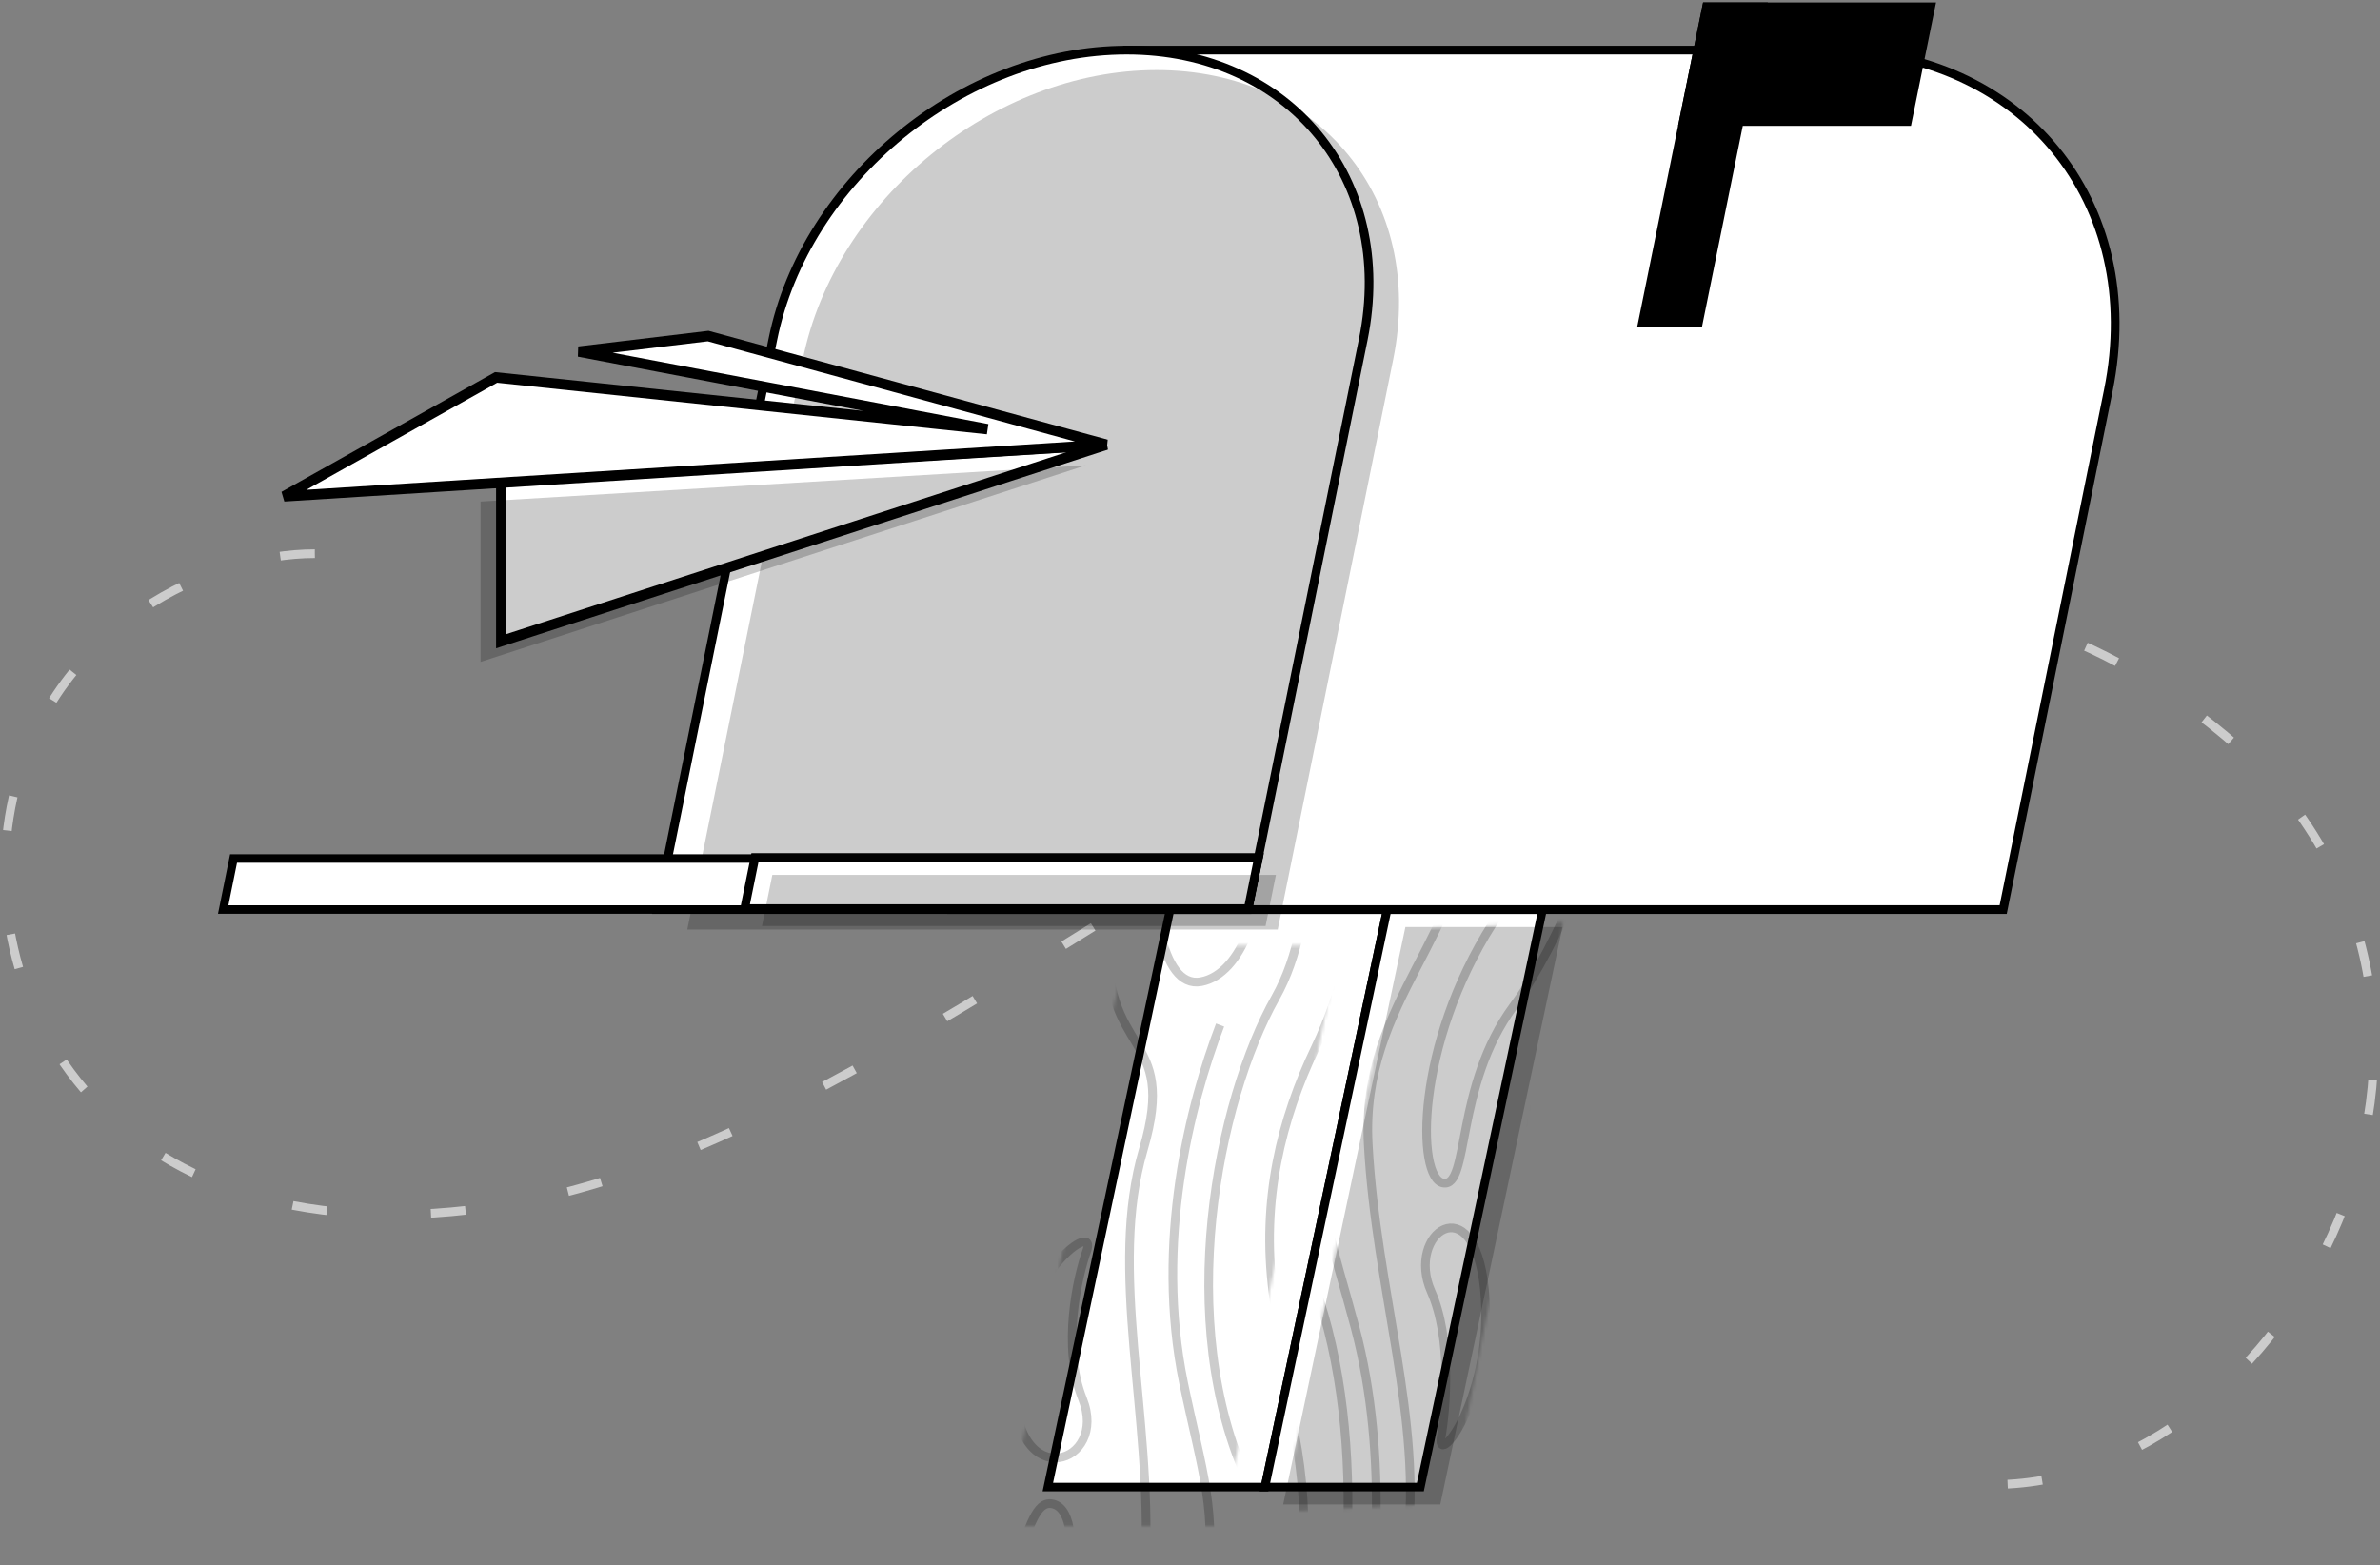 <svg width="789" height="519" viewBox="0 0 789 519" fill="none" xmlns="http://www.w3.org/2000/svg">
<rect x="0" y="0" width="789" height="519" fill="#808080" stroke="none"/>
<path d="M104.367 183.564C69.826 183.564 18.877 207.167 5.06 261.282C-12.21 328.926 35.284 421.036 167.692 399.448C349.512 369.803 566.357 78.501 750.578 255.526C839.81 351.954 749.138 503.072 649.832 491.558" stroke="#CCCCCC" stroke-width="2.878" stroke-dasharray="11.51 34.54"/>
<rect width="195.734" height="71.961" transform="matrix(-0.207 0.978 -1 -4.27609e-08 459.853 301.581)" fill="white" stroke="black" stroke-width="2.878"/>
<rect width="195.734" height="51.53" transform="matrix(-0.207 0.978 -1 -4.27609e-08 511.386 301.581)" fill="white" stroke="black" stroke-width="2.878"/>
<rect opacity="0.2" width="195.734" height="52.079" transform="matrix(-0.207 0.978 -1 -4.27609e-08 517.988 307.338)" fill="black"/>
<path d="M373.501 16.613H606.655C670.244 16.613 711.56 67.136 698.937 129.46L664.081 301.551H315.789L373.501 16.613Z" fill="white" stroke="black" stroke-width="2.878"/>
<path d="M256.206 112.533C266.936 59.558 319.45 16.613 373.501 16.613C427.552 16.613 462.67 59.558 451.94 112.533L413.656 301.551H217.922L256.206 112.533Z" fill="white" stroke="black" stroke-width="2.878"/>
<path opacity="0.2" d="M266.133 119.151C276.862 66.176 329.377 23.231 383.428 23.231C437.478 23.231 472.597 66.176 461.867 119.151L423.583 308.169H227.848L266.133 119.151Z" fill="black"/>
<rect width="339.657" height="17.271" transform="matrix(1 0 -0.199 0.98 77.429 284.624)" fill="white" stroke="black" stroke-width="2.878"/>
<path d="M250.278 284.31H417.228L413.8 301.237H246.85L250.278 284.31Z" fill="white" stroke="black" stroke-width="2.878"/>
<path opacity="0.2" d="M256.036 290.066H422.986L419.557 306.993H252.607L256.036 290.066Z" fill="black"/>
<g opacity="0.2">
<mask id="mask0" mask-type="alpha" maskUnits="userSpaceOnUse" x="333" y="313" width="112" height="193">
<path d="M373.501 313.427L333.203 505.95L405.164 505.95L444.023 313.427L373.501 313.427Z" fill="white"/>
</mask>
<g mask="url(#mask0)">
<path d="M359.297 238.213C367.035 242.776 382.393 256.43 381.915 274.543C381.316 297.184 384.506 327.97 398.169 325.456C411.833 322.943 420.064 298.657 415.827 281.466C412.437 267.713 412.649 251.1 413.178 244.512" stroke="black" stroke-width="2.878"/>
<path d="M345.662 234.681C353.616 244.479 369.075 272.82 367.271 307.795C365.016 351.514 390.775 341.124 379.031 381.105C367.288 421.086 382.018 469.08 379.708 518.167C377.399 567.255 328.218 579.106 323.622 624.226" stroke="black" stroke-width="2.878"/>
<path d="M311.645 224.643C323.793 235.159 346.993 264.756 342.613 299.013C337.137 341.835 345.794 327.867 352.779 354.131C359.765 380.395 343.324 400.59 332.032 415.192C320.74 429.795 308.107 452.42 313.508 473.041C318.909 493.662 307.575 533.711 285.151 539.282C262.727 544.853 242.086 590.158 238.72 635.484" stroke="black" stroke-width="2.878"/>
<path d="M429.417 243.62C433.625 261.293 438.205 303.455 422.858 330.716C403.674 364.792 388.849 438.316 414.006 491.997C439.163 545.678 408.704 619.456 377.149 631.745" stroke="black" stroke-width="2.878"/>
<path d="M338.968 630.737C341.811 620.457 342.41 610.161 368.803 585.894C388.352 567.921 396.762 544.707 399.507 528.291C403.987 501.504 398.447 488.031 392.362 458.43C382.819 412.013 394.481 366.003 404.477 339.831" stroke="black" stroke-width="2.878"/>
<path d="M451.258 241.536C453.77 260.957 454.255 309.293 436.104 347.271C413.415 394.743 409.355 454.293 471.831 534.292" stroke="black" stroke-width="2.878"/>
<path d="M358.885 463.778C351.987 446.563 357.043 423.556 360.433 414.205C363.22 404.284 335.963 424.452 336.338 460.007C336.713 495.562 367.507 485.296 358.885 463.778Z" stroke="black" stroke-width="2.878"/>
<path d="M261.078 617.711C269.051 602.792 290.605 568.658 313.033 551.472C341.068 529.99 338.527 494.789 349.655 498.802C360.784 502.814 355.895 547.168 318.674 580.737C288.898 607.593 295.216 644.572 302.097 659.704" stroke="black" stroke-width="2.878"/>
</g>
</g>
<g opacity="0.2">
<mask id="mask1" mask-type="alpha" maskUnits="userSpaceOnUse" x="425" y="305" width="94" height="197">
<path d="M463.763 308.306L425.313 501.138L480.85 498.391L518.189 305.614L463.763 308.306Z" fill="white"/>
</mask>
<g mask="url(#mask1)">
<path d="M505.134 648.57C498.151 640.632 483.746 616.152 481.994 581.733C479.805 538.709 460.967 554.018 466.396 512.721C471.824 471.424 456.216 427.661 453.588 379.398C450.96 331.136 487.643 309.684 487.125 264.824" stroke="black" stroke-width="2.878"/>
<path d="M532.143 651.488C521.877 643.696 501.417 619.554 501.708 585.314C502.071 542.514 496.679 557.86 488.963 533.694C481.247 509.529 492.055 486.551 499.412 470.057C506.769 453.562 514.436 428.987 508.443 409.996C502.449 391.006 507.557 349.725 524.267 339.781C540.978 329.837 552.758 281.563 551.277 236.75" stroke="black" stroke-width="2.878"/>
<path d="M440.051 656.747C435.237 640.387 427.942 600.257 437.276 570.619C448.945 533.572 453.731 458.994 429.611 411.794C405.49 364.594 422.253 286.618 445.369 268.292" stroke="black" stroke-width="2.878"/>
<path d="M474.763 261.578C473.503 272.161 473.967 282.307 455.886 311.255C442.494 332.696 438.12 356.995 437.485 373.532C436.448 400.517 441.908 412.52 449.232 440.116C460.718 483.39 455.893 530.541 450.567 558.039" stroke="black" stroke-width="2.878"/>
<path d="M423.475 663.178C419.807 644.774 415.101 597.806 425.627 557.169C438.784 506.372 436.56 447.57 381.439 382.266" stroke="black" stroke-width="2.878"/>
<path d="M474.445 428.163C481.283 443.534 479.465 466.956 477.701 476.745C476.452 486.966 495.564 461.834 492.088 427.29C488.613 392.745 465.898 408.948 474.445 428.163Z" stroke="black" stroke-width="2.878"/>
<path d="M535.71 258.564C530.928 274.698 517.446 312.278 501.773 333.533C482.183 360.101 487.289 393.863 478.388 392.199C469.487 390.536 469.263 346.362 494.82 306.174C515.265 274.023 507.101 239.29 500.463 225.942" stroke="black" stroke-width="2.878"/>
</g>
</g>
<rect width="18.587" height="106.906" transform="matrix(1 0 -0.199 0.98 565.75 2.222)" fill="black" stroke="black" stroke-width="2.878"/>
<rect width="74.347" height="38.863" transform="matrix(1 0 -0.199 0.98 565.75 2.222)" fill="black" stroke="black" stroke-width="2.878"/>
<path d="M366.775 147.421L166.169 212.575V159.423L366.775 147.421Z" fill="white" stroke="black" stroke-width="3.429"/>
<path opacity="0.2" d="M359.917 154.281L159.311 219.435V166.283L359.917 154.281Z" fill="black"/>
<path d="M366.774 147.42L94.156 164.566L164.454 125.131L327.339 142.276L191.887 116.558L234.752 111.414L366.774 147.42Z" fill="white" stroke="black" stroke-width="3.429"/>
</svg>
